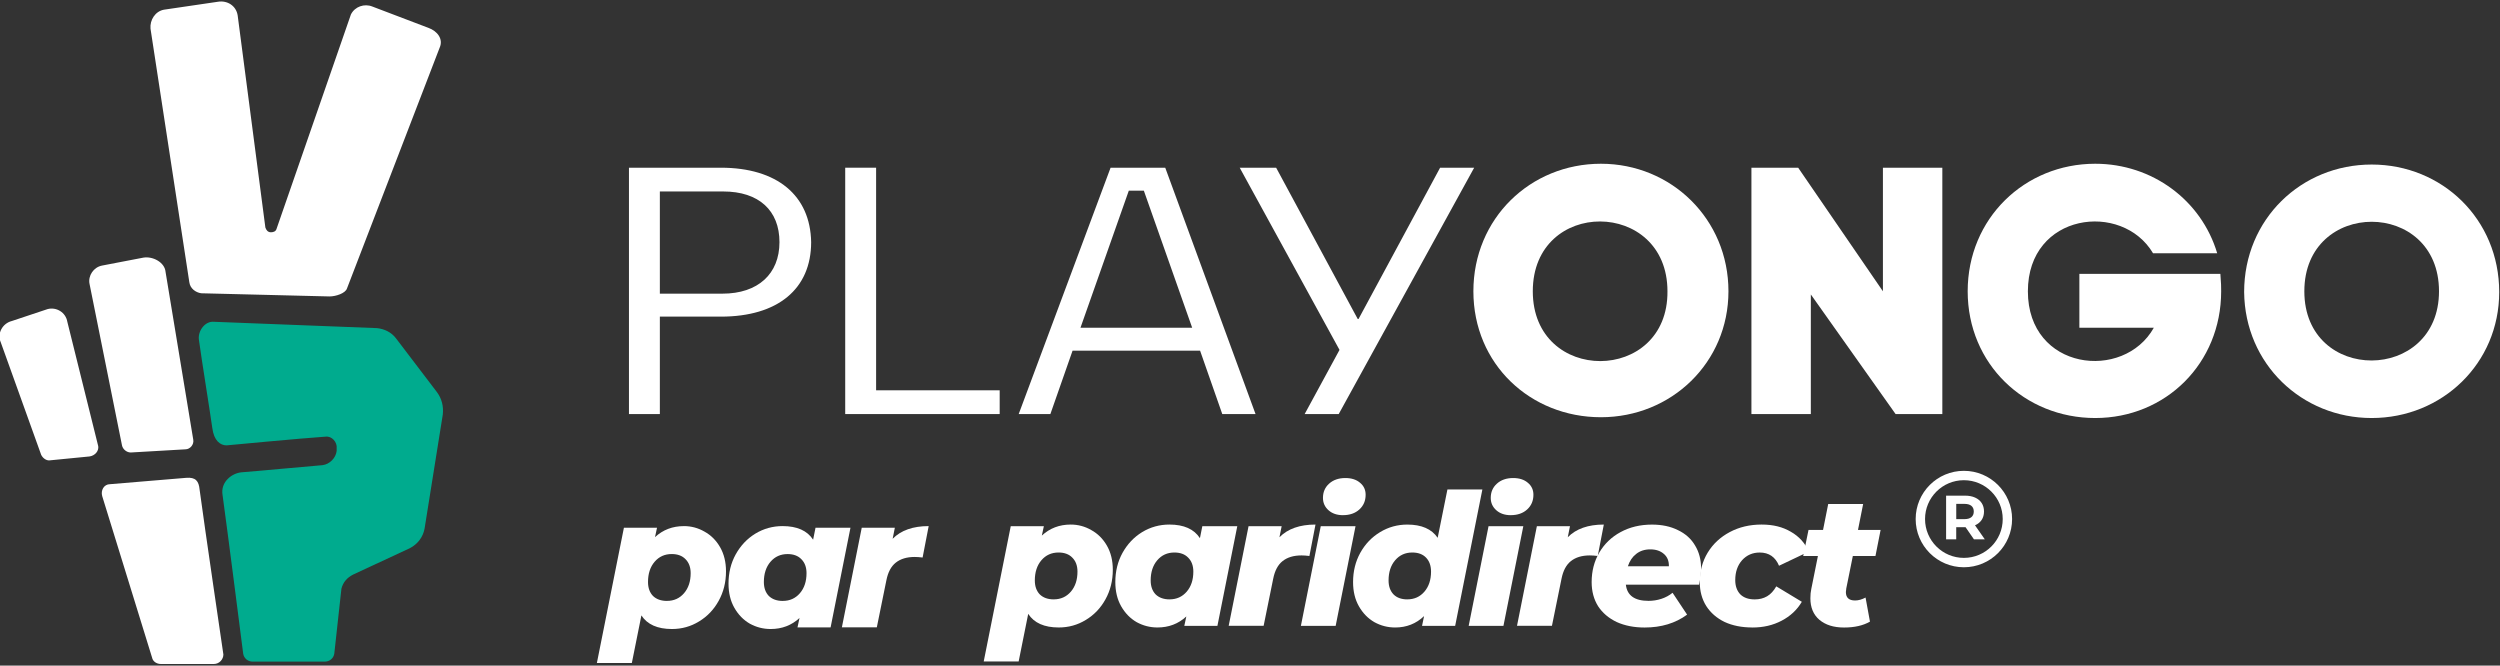 <svg width="800" height="213" viewBox="0 0 800 213" fill="none" xmlns="http://www.w3.org/2000/svg">
<rect x="0" y="0" width="800" height="213" fill="#333333" stroke="none"/>
<g clip-path="url(#clip0_6505_668)">
<path d="M372.877 53.666H355.386L325.982 132.5H336.121L343.219 112.221H384.03L391.128 132.5H401.774L372.877 53.666ZM345.754 104.87L361.216 61.017H366.033L381.495 104.87H345.754Z" fill="white"/>
<path d="M230.672 53.666H201.267V132.5H211.153V101.321H230.672C248.923 101.321 259.569 92.449 259.569 77.494C259.315 62.538 248.669 53.666 230.672 53.666ZM231.179 93.97H211.153V61.271H231.432C242.839 61.271 249.43 67.354 249.43 77.494C249.43 87.633 242.585 93.97 231.179 93.97Z" fill="white"/>
<path d="M280.355 53.666H270.469V132.5H319.898V124.896H280.355V53.666Z" fill="white"/>
<path d="M460.836 53.666L434.727 102.082H434.474L408.365 53.666H396.705L428.644 111.968L417.49 132.5H428.39L471.736 53.666H460.836Z" fill="white"/>
<path d="M512.294 52.399C489.734 52.399 471.483 69.889 471.483 93.21C471.483 116.531 489.734 133.514 512.294 133.514C534.854 133.514 553.105 116.024 553.105 93.21C553.105 70.143 534.854 52.399 512.294 52.399ZM490.494 93.21C490.494 63.299 533.587 63.552 533.587 93.21C533.84 122.868 490.494 123.121 490.494 93.21Z" fill="white"/>
<path d="M621.546 53.666H602.535V93.21L575.412 53.666H560.456V132.5H579.467V94.224L606.59 132.5H621.546V53.666Z" fill="white"/>
<path d="M758.935 133.768C781.495 133.768 799.746 116.277 799.746 93.463C799.746 70.143 781.495 52.652 758.935 52.652C736.375 52.652 718.124 70.143 718.124 93.463C718.378 116.531 736.628 133.768 758.935 133.768ZM780.481 93.21C780.481 122.614 737.389 122.868 737.389 93.21C737.389 63.552 780.481 63.552 780.481 93.21Z" fill="white"/>
<path d="M665.399 87.633V104.87H689.227C679.594 122.107 648.923 118.558 648.923 93.21C648.923 68.115 679.087 64.313 688.973 81.043H709.506C704.436 64.059 688.72 52.399 670.469 52.399C647.909 52.399 629.658 69.889 629.658 93.21C629.658 116.531 647.909 133.768 670.469 133.768C693.029 133.768 710.773 116.277 710.773 93.21C710.773 91.942 710.773 90.675 710.52 87.633H665.399Z" fill="white"/>
<path d="M111.027 92.326L140.684 15.267C141.952 12.479 139.924 9.944 137.136 8.93L119.138 2.086C116.603 1.072 113.561 2.086 112.294 4.621L88.466 73.315C88.213 74.076 87.452 74.329 86.692 74.329C85.678 74.329 85.171 73.569 84.918 72.808L76.046 4.874C75.539 1.832 72.75 0.058 69.709 0.565L52.471 3.1C49.683 3.607 47.909 6.395 48.162 9.183L60.583 90.299C60.837 92.326 62.611 93.594 64.385 93.847L105.45 94.861C107.478 94.861 110.52 93.847 111.027 92.326Z" fill="white"/>
<path d="M61.85 140.742L52.978 87.003C52.725 83.962 48.922 81.934 45.881 82.441L32.7 84.975C29.911 85.482 28.137 88.271 28.644 90.806L39.037 142.517C39.29 143.784 40.557 144.798 41.825 144.798L59.315 143.784C60.836 143.784 62.104 142.263 61.85 140.742Z" fill="white"/>
<path d="M68.441 212.479H51.457C50.19 212.479 48.923 211.718 48.669 210.451L32.7 158.74C32.193 156.965 33.206 154.937 35.234 154.937C35.234 154.937 53.485 153.416 59.569 152.909C62.611 152.656 63.625 153.923 63.878 156.712C65.399 168.119 71.483 209.437 71.483 209.437C71.483 210.958 70.215 212.479 68.441 212.479Z" fill="white"/>
<path d="M31.432 142.77L21.546 102.973C21.039 99.931 17.997 98.157 15.209 98.917L3.802 102.719C0.76 103.48 -1.014 106.775 0.253 109.563L13.181 145.558C13.688 146.572 14.702 147.333 15.716 147.333L28.644 146.065C30.418 145.812 31.686 144.291 31.432 142.77Z" fill="white"/>
<path d="M139.67 125.28L126.743 108.296C125.222 106.268 122.94 105.254 120.659 105.001L68.441 102.973C65.653 102.719 63.371 105.761 63.625 108.55C64.639 115.901 66.92 129.842 67.934 136.94C68.441 140.996 70.469 142.517 72.497 142.517C72.497 142.517 96.578 140.235 104.182 139.728C106.21 139.475 107.985 141.503 107.731 143.531V144.291C107.478 146.572 105.45 148.6 103.168 148.854C96.831 149.361 83.904 150.628 77.313 151.135C74.271 151.389 70.469 154.177 71.229 158.486C72.75 169.386 77.82 209.183 77.82 209.183C78.073 210.704 79.341 211.718 80.862 211.718H103.929C105.45 211.718 106.717 210.704 106.971 209.183L109.252 188.397C109.759 186.37 111.027 184.849 113.054 183.835L131.052 175.47C133.587 174.202 135.361 171.921 135.868 169.133L141.698 132.631C141.952 130.096 141.445 127.561 139.67 125.28Z" fill="#00AB8E"/>
<path d="M590.803 188.388C590.723 188.934 590.683 189.293 590.683 189.446C590.683 191.25 591.661 192.155 593.624 192.155C594.682 192.155 595.8 191.842 596.978 191.216L598.389 198.923C596.193 200.181 593.425 200.806 590.091 200.806C586.757 200.806 584.168 199.981 582.205 198.337C580.281 196.693 579.323 194.397 579.323 191.456C579.323 190.318 579.423 189.32 579.616 188.455L581.732 177.927H577.021L578.724 169.575H583.376L585.026 161.283H596.206L594.556 169.575H601.796L600.146 177.927H592.906L590.789 188.395L590.803 188.388Z" fill="white"/>
<path d="M560.756 200.793C557.382 200.793 554.421 200.207 551.872 199.029C549.363 197.811 547.4 196.108 545.989 193.912C544.618 191.716 543.926 189.167 543.926 186.265C543.926 182.778 544.771 179.637 546.455 176.855C548.145 174.074 550.494 171.878 553.516 170.267C556.537 168.657 559.931 167.858 563.698 167.858C567.464 167.858 570.426 168.623 573.054 170.154C575.683 171.645 577.606 173.761 578.824 176.509L569.288 181.041C568.11 178.22 566.053 176.809 563.105 176.809C560.829 176.809 558.946 177.634 557.455 179.278C556.005 180.921 555.279 183.044 555.279 185.633C555.279 187.516 555.812 189.027 556.87 190.165C557.968 191.263 559.518 191.809 561.521 191.809C563.012 191.809 564.33 191.476 565.468 190.811C566.606 190.145 567.584 189.087 568.409 187.636L576.588 192.574C575.057 195.163 572.901 197.179 570.113 198.63C567.364 200.081 564.25 200.806 560.756 200.806V200.793Z" fill="white"/>
<path d="M528.101 175.797C526.297 175.797 524.787 176.29 523.569 177.268C522.351 178.206 521.472 179.524 520.92 181.208H534.043C534.083 179.524 533.551 178.206 532.453 177.268C531.355 176.29 529.904 175.797 528.101 175.797ZM544.345 181.86C544.345 183.39 544.132 185.134 543.7 187.097H520.275C520.667 190.551 523.083 192.275 527.515 192.275C528.926 192.275 530.303 192.062 531.634 191.629C532.965 191.197 534.163 190.551 535.221 189.686L539.873 196.687C536.146 199.429 531.614 200.806 526.277 200.806C522.903 200.806 519.922 200.22 517.333 199.043C514.784 197.825 512.801 196.141 511.39 193.985C510.019 191.789 509.327 189.22 509.327 186.279C509.327 182.791 510.133 179.65 511.743 176.869C513.394 174.047 515.669 171.851 518.571 170.28C521.512 168.67 524.866 167.871 528.633 167.871C531.814 167.871 534.576 168.457 536.932 169.635C539.327 170.773 541.151 172.397 542.402 174.52C543.7 176.636 544.345 179.085 544.345 181.873V181.86Z" fill="white"/>
<path d="M501.688 171.917C504.356 169.209 508.203 167.858 513.22 167.858L511.277 177.913C510.299 177.794 509.454 177.734 508.748 177.734C506.239 177.734 504.216 178.339 502.686 179.557C501.195 180.735 500.197 182.618 499.684 185.201L496.623 200.26H485.443L491.798 168.384H502.393L501.688 171.911V171.917Z" fill="white"/>
<path d="M483.453 164.857C481.53 164.857 479.98 164.324 478.802 163.266C477.624 162.208 477.038 160.897 477.038 159.326C477.038 157.483 477.684 155.972 478.981 154.794C480.312 153.577 482.062 152.971 484.219 152.971C486.182 152.971 487.752 153.483 488.93 154.502C490.108 155.48 490.694 156.758 490.694 158.322C490.694 160.245 490.028 161.809 488.691 163.027C487.36 164.244 485.61 164.85 483.453 164.85V164.857ZM476.333 168.39H487.46L481.104 200.267H469.977L476.333 168.39Z" fill="white"/>
<path d="M429.762 164.857C427.839 164.857 426.288 164.324 425.11 163.266C423.933 162.208 423.347 160.897 423.347 159.326C423.347 157.483 423.992 155.972 425.29 154.794C426.621 153.577 428.371 152.971 430.527 152.971C432.491 152.971 434.061 153.483 435.239 154.502C436.417 155.48 437.003 156.758 437.003 158.322C437.003 160.245 436.337 161.809 435 163.027C433.669 164.244 431.918 164.85 429.762 164.85V164.857ZM422.641 168.39H433.768L427.413 200.267H416.286L422.641 168.39Z" fill="white"/>
<path d="M450.346 191.795C452.582 191.795 454.405 190.97 455.816 189.326C457.227 187.683 457.932 185.54 457.932 182.918C457.932 181.035 457.4 179.544 456.342 178.446C455.284 177.348 453.813 176.802 451.93 176.802C449.694 176.802 447.87 177.627 446.459 179.271C445.049 180.915 444.343 183.078 444.343 185.74C444.343 187.623 444.876 189.114 445.934 190.212C446.992 191.27 448.463 191.802 450.346 191.802V191.795ZM474.363 156.625L465.652 200.267H455.057L455.703 197.153C453.154 199.582 450.073 200.799 446.459 200.799C444.104 200.799 441.888 200.234 439.811 199.096C437.768 197.918 436.124 196.234 434.867 194.038C433.609 191.842 432.983 189.253 432.983 186.272C432.983 182.818 433.749 179.704 435.279 176.922C436.85 174.1 438.966 171.884 441.635 170.274C444.303 168.663 447.205 167.865 450.346 167.865C454.898 167.865 458.132 169.275 460.055 172.097L463.176 156.631H474.357L474.363 156.625Z" fill="white"/>
<path d="M409.425 171.917C412.093 169.209 415.94 167.858 420.958 167.858L419.014 177.913C418.036 177.794 417.191 177.734 416.486 177.734C413.977 177.734 411.954 178.339 410.423 179.557C408.932 180.735 407.934 182.618 407.422 185.201L404.361 200.26H393.18L399.536 168.384H410.13L409.425 171.911V171.917Z" fill="white"/>
<path d="M374.274 191.795C376.51 191.795 378.334 190.97 379.751 189.327C381.162 187.683 381.867 185.54 381.867 182.918C381.867 181.035 381.315 179.544 380.217 178.446C379.159 177.348 377.688 176.802 375.805 176.802C373.569 176.802 371.745 177.627 370.334 179.271C368.924 180.915 368.218 183.078 368.218 185.74C368.218 187.623 368.751 189.114 369.809 190.212C370.907 191.27 372.397 191.802 374.281 191.802L374.274 191.795ZM395.929 168.39L389.574 200.267H378.979L379.625 197.266C377.076 199.622 373.995 200.793 370.381 200.793C368.025 200.793 365.809 200.227 363.733 199.089C361.69 197.911 360.046 196.228 358.788 194.032C357.531 191.835 356.905 189.247 356.905 186.265C356.905 182.811 357.67 179.697 359.201 176.915C360.771 174.094 362.868 171.878 365.496 170.267C368.165 168.657 371.067 167.858 374.208 167.858C378.839 167.858 382.094 169.309 383.977 172.21L384.742 168.39H395.922H395.929Z" fill="white"/>
<path d="M337.207 191.795C339.443 191.795 341.266 190.97 342.677 189.327C344.088 187.683 344.793 185.54 344.793 182.918C344.793 181.035 344.241 179.544 343.143 178.446C342.085 177.348 340.614 176.802 338.731 176.802C336.495 176.802 334.671 177.627 333.26 179.271C331.85 180.915 331.144 183.078 331.144 185.74C331.144 187.623 331.677 189.114 332.735 190.212C333.833 191.27 335.323 191.802 337.207 191.802V191.795ZM342.617 167.858C344.973 167.858 347.169 168.444 349.212 169.622C351.288 170.76 352.959 172.423 354.217 174.619C355.474 176.815 356.1 179.384 356.1 182.326C356.1 185.813 355.315 188.974 353.744 191.795C352.213 194.577 350.117 196.773 347.449 198.384C344.82 199.994 341.938 200.793 338.797 200.793C334.166 200.793 330.911 199.342 329.028 196.441L325.967 211.673H314.787L323.438 168.384H334.032L333.387 171.385C335.936 169.029 339.017 167.858 342.63 167.858H342.617Z" fill="white"/>
<path d="M285.645 172.41C288.314 169.701 292.16 168.35 297.178 168.35L295.235 178.406C294.256 178.286 293.411 178.226 292.706 178.226C290.197 178.226 288.174 178.832 286.643 180.05C285.153 181.227 284.154 183.111 283.642 185.693L280.581 200.753H269.401L275.756 168.876H286.351L285.645 172.403V172.41Z" fill="white"/>
<path d="M250.494 192.294C252.73 192.294 254.554 191.469 255.971 189.825C257.382 188.182 258.088 186.039 258.088 183.417C258.088 181.534 257.535 180.043 256.437 178.945C255.379 177.847 253.908 177.301 252.025 177.301C249.789 177.301 247.966 178.126 246.555 179.77C245.144 181.414 244.438 183.577 244.438 186.239C244.438 188.122 244.971 189.613 246.029 190.711C247.127 191.769 248.618 192.301 250.501 192.301L250.494 192.294ZM272.149 168.883L265.794 200.759H255.199L255.845 197.758C253.296 200.114 250.215 201.285 246.601 201.285C244.245 201.285 242.029 200.719 239.953 199.581C237.91 198.404 236.266 196.72 235.009 194.524C233.751 192.328 233.125 189.739 233.125 186.758C233.125 183.304 233.891 180.189 235.421 177.408C236.992 174.586 239.088 172.37 241.717 170.759C244.385 169.149 247.287 168.35 250.428 168.35C255.06 168.35 258.314 169.801 260.197 172.703L260.962 168.883H272.143H272.149Z" fill="white"/>
<path d="M213.427 192.288C215.663 192.288 217.486 191.463 218.897 189.819C220.308 188.175 221.013 186.032 221.013 183.41C221.013 181.527 220.461 180.036 219.363 178.938C218.305 177.84 216.834 177.294 214.951 177.294C212.715 177.294 210.891 178.12 209.48 179.763C208.07 181.407 207.364 183.57 207.364 186.232C207.364 188.115 207.897 189.606 208.955 190.704C210.053 191.762 211.543 192.294 213.427 192.294V192.288ZM218.837 168.35C221.193 168.35 223.389 168.936 225.432 170.114C227.508 171.252 229.179 172.916 230.437 175.112C231.694 177.308 232.32 179.877 232.32 182.818C232.32 186.305 231.535 189.466 229.964 192.288C228.433 195.07 226.337 197.266 223.669 198.876C221.04 200.487 218.158 201.285 215.017 201.285C210.386 201.285 207.131 199.834 205.248 196.933L202.187 212.166H191L199.651 168.883H210.246L209.6 171.884C212.149 169.528 215.23 168.357 218.844 168.357L218.837 168.35Z" fill="white"/>
<path d="M642.371 166.094C642.371 173.787 636.135 180.023 628.442 180.023C620.749 180.023 614.514 173.787 614.514 166.094C614.514 158.401 620.749 152.166 628.442 152.166C636.135 152.166 642.371 158.401 642.371 166.094Z" stroke="white" stroke-width="3" stroke-miterlimit="10"/>
<path d="M631.67 172.596L628.974 168.697H625.993V172.596H622.752V158.608H628.808C630.046 158.608 631.124 158.814 632.036 159.227C632.947 159.639 633.653 160.225 634.145 160.984C634.638 161.742 634.884 162.641 634.884 163.679C634.884 164.717 634.631 165.615 634.132 166.367C633.633 167.119 632.921 167.698 632.002 168.098L635.143 172.596H631.663H631.67ZM630.851 161.875C630.345 161.456 629.607 161.243 628.635 161.243H626V166.121H628.635C629.607 166.121 630.345 165.908 630.851 165.482C631.357 165.056 631.61 164.457 631.61 163.685C631.61 162.913 631.357 162.295 630.851 161.875Z" fill="white"/>
</g>
<defs>
<clipPath id="clip0_6505_668">
<rect width="800" height="211.914" fill="white" transform="translate(0 0.565)"/>
</clipPath>
</defs>
</svg>
